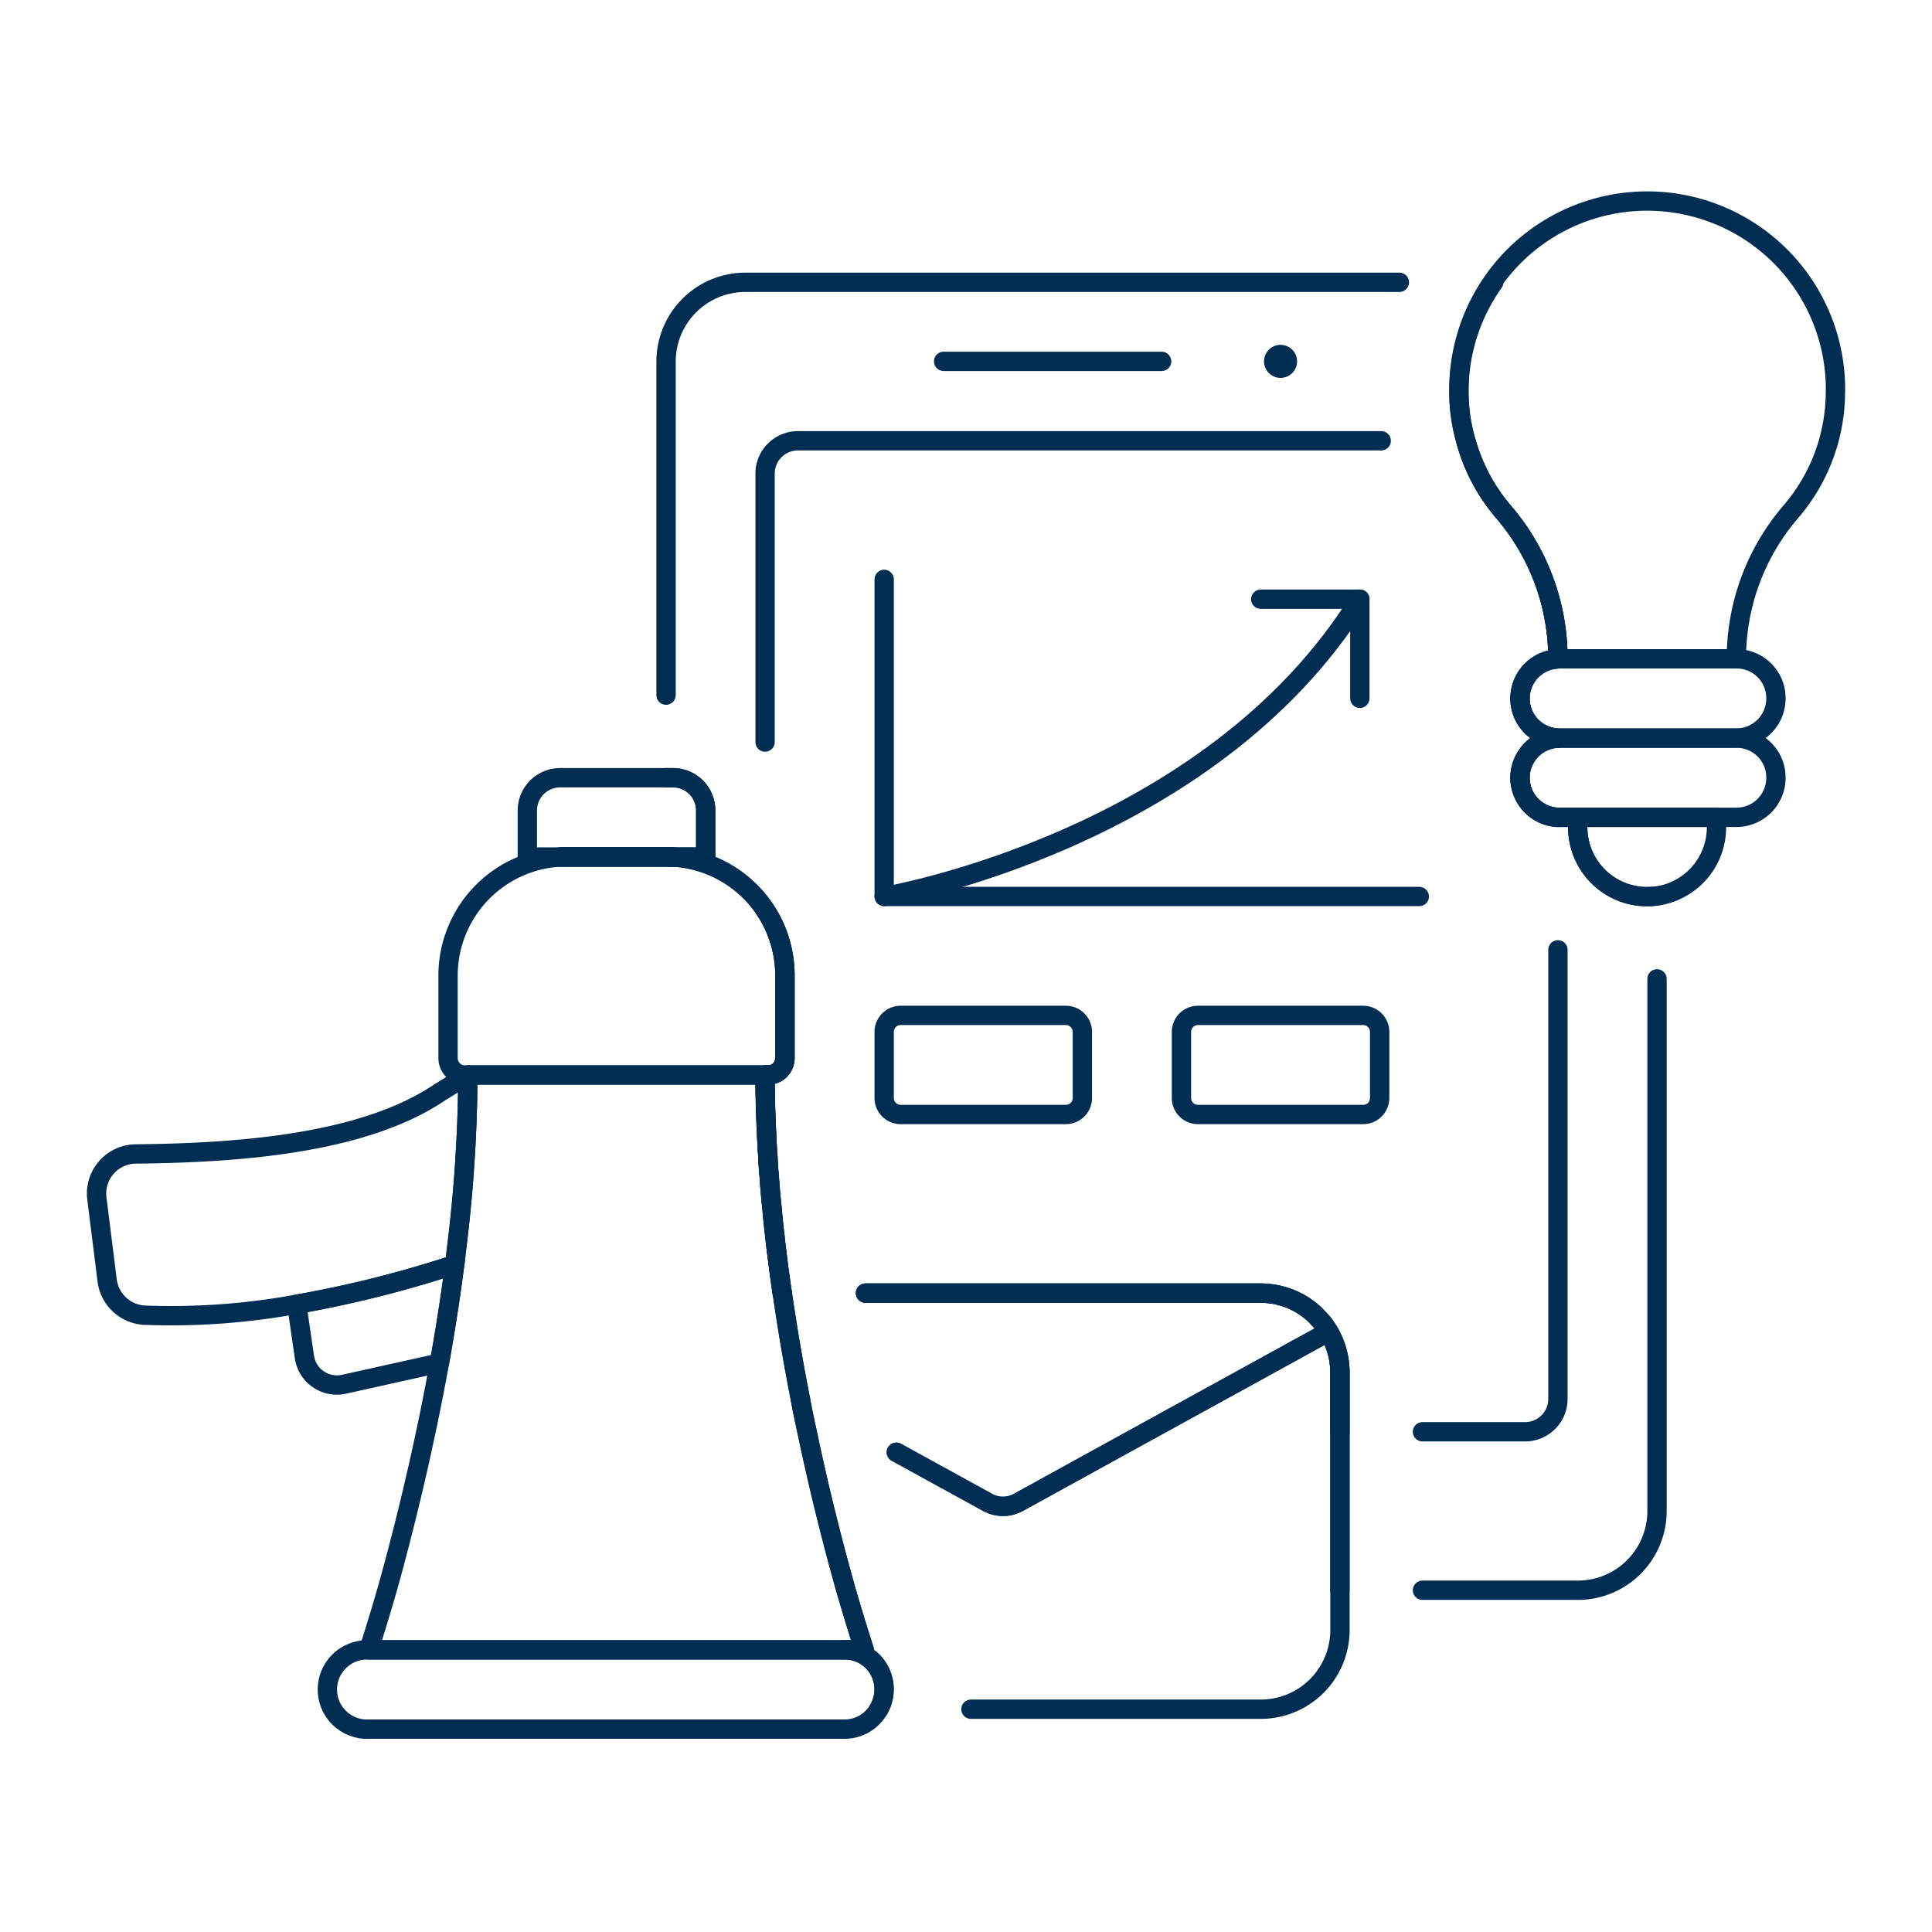 <?xml version="1.0" encoding="UTF-8"?>
<svg xmlns="http://www.w3.org/2000/svg" viewBox="0 0 100 100" height="500" width="500">
  <path d="M34.8 44.358h-.325v-.017a2.076 2.076 0 0 1 .325.017Z" fill="none" stroke="#002d52" stroke-linecap="round" stroke-linejoin="round"></path>
  <path d="M69.354 82.314V71.03a4.168 4.168 0 0 0-.581-2.1 4.012 4.012 0 0 0-.359-.513c-.1-.1-.188-.2-.291-.308a4 4 0 0 0-1.658-.991 6.162 6.162 0 0 0-.377-.1 4.507 4.507 0 0 0-.837-.086H44.8" fill="none" stroke="#002d52" stroke-linecap="round" stroke-linejoin="round"></path>
  <path d="M34.475 35.98V18.712a4.105 4.105 0 0 1 4.1-4.1h33.856" fill="none" stroke="#002d52" stroke-linecap="round" stroke-linejoin="round"></path>
  <path d="M85.767 50.667v27.544a4.1 4.1 0 0 1-4.1 4.1h-8.039" fill="none" stroke="#002d52" stroke-linecap="round" stroke-linejoin="round"></path>
  <path d="M85.767 46.375a4.846 4.846 0 0 1-.512.035 3.591 3.591 0 0 1-3.591-3.591v-.513h-1.026a2.052 2.052 0 0 1 0-4.1 2.052 2.052 0 0 1 0-4.1 11.664 11.664 0 0 0-2.8-7.591 9.518 9.518 0 0 1-1.966-3.693 9.118 9.118 0 0 1-.359-2.564 9.729 9.729 0 0 1 1.8-5.643" fill="none" stroke="#002d52" stroke-linecap="round" stroke-linejoin="round"></path>
  <path d="M34.475 40.255h.342a1.693 1.693 0 0 1 1.71 1.709v2.394H34.8a6.139 6.139 0 0 1 5.83 6.155v4.274a.853.853 0 0 1-.034.2v.018a.86.86 0 0 1-.82.632H39.6c0 .462 0 .941.017 1.4 0 .342.017.667.034.992.017.632.051 1.248.1 1.881 0 .239.018.478.035.718.017.085.017.188.034.273a1.977 1.977 0 0 0 .017.325c.034.479.085.94.137 1.419.136 1.453.307 2.872.513 4.274" fill="none" stroke="#002d52" stroke-linecap="round" stroke-linejoin="round"></path>
  <path d="M91.922 36.151a2.047 2.047 0 0 1-2.051 2.049h-9.233a2.052 2.052 0 0 1 0-4.1h9.233a2.036 2.036 0 0 1 2.051 2.051Z" fill="none" stroke="#002d52" stroke-linecap="round" stroke-linejoin="round"></path>
  <path d="M69.354 74.107V71.03a4.168 4.168 0 0 0-.581-2.1 4.012 4.012 0 0 0-.359-.513c-.1-.1-.188-.2-.291-.308a4 4 0 0 0-1.658-.991 6.162 6.162 0 0 0-.377-.1 4.507 4.507 0 0 0-.837-.086H44.8" fill="none" stroke="#002d52" stroke-linecap="round" stroke-linejoin="round"></path>
  <path d="M39.6 38.408V24.525a1.7 1.7 0 0 1 1.709-1.71h30.182" fill="none" stroke="#002d52" stroke-linecap="round" stroke-linejoin="round"></path>
  <path d="M80.638 49.162V72.4a1.7 1.7 0 0 1-1.71 1.709h-5.3" fill="none" stroke="#002d52" stroke-linecap="round" stroke-linejoin="round"></path>
  <path d="M80.638 42.306a2.052 2.052 0 0 1 0-4.1 2.052 2.052 0 0 1 0-4.1 11.664 11.664 0 0 0-2.8-7.591 9.518 9.518 0 0 1-1.966-3.693" fill="none" stroke="#002d52" stroke-linecap="round" stroke-linejoin="round"></path>
  <path d="M39.6 47.093a6.158 6.158 0 0 1 1.025 3.42v4.274a.853.853 0 0 1-.034.2v.018a.86.86 0 0 1-.82.632H39.6c0 .462 0 .941.017 1.4 0 .342.017.667.034.992a4.17 4.17 0 0 0 .017.461c.017.189.017.377.034.565a7.224 7.224 0 0 0 .051.855 3.671 3.671 0 0 0 .018.444 1.484 1.484 0 0 1 .017.274.289.289 0 0 0 .017.119c0 .052.017.1.017.154q.051.871.154 1.744a2.794 2.794 0 0 0 .034.376 8.484 8.484 0 0 0 .1.923 7.524 7.524 0 0 0 .1.855.582.582 0 0 0 .017.171c.069.667.171 1.3.257 1.949" fill="none" stroke="#002d52" stroke-linecap="round" stroke-linejoin="round"></path>
  <path d="m45.765 29.989 0 16.413 27.697 0" fill="none" stroke="#002d52" stroke-linecap="round" stroke-linejoin="round"></path>
  <path d="M45.765 46.4s16.841-2.83 24.62-15.388" fill="none" stroke="#002d52" stroke-linecap="round" stroke-linejoin="round"></path>
  <path d="m65.256 31.014 5.129 0 0 5.13" fill="none" stroke="#002d52" stroke-linecap="round" stroke-linejoin="round"></path>
  <path d="M55.168 57.686h-8.549a.854.854 0 0 1-.854-.855v-3.419a.854.854 0 0 1 .854-.855h8.549a.855.855 0 0 1 .855.855v3.419a.855.855 0 0 1-.855.855Z" fill="none" stroke="#002d52" stroke-linecap="round" stroke-linejoin="round"></path>
  <path d="M70.556 57.686h-8.549a.855.855 0 0 1-.855-.855v-3.419a.855.855 0 0 1 .855-.855h8.549a.855.855 0 0 1 .855.855v3.419a.855.855 0 0 1-.855.855Z" fill="none" stroke="#002d52" stroke-linecap="round" stroke-linejoin="round"></path>
  <path d="M91.922 40.255a2.046 2.046 0 0 1-2.051 2.051h-9.233a2.052 2.052 0 0 1 0-4.1h9.233a2.036 2.036 0 0 1 2.051 2.049Z" fill="none" stroke="#002d52" stroke-linecap="round" stroke-linejoin="round"></path>
  <path d="M88.845 42.306v.513a3.593 3.593 0 0 1-3.078 3.556 4.828 4.828 0 0 1-.513.035 3.59 3.59 0 0 1-3.59-3.591v-.513Z" fill="none" stroke="#002d52" stroke-linecap="round" stroke-linejoin="round"></path>
  <path d="m48.842 18.704 11.284 0" fill="none" stroke="#002d52" stroke-linecap="round" stroke-linejoin="round"></path>
  <path d="M95 20.251a9.512 9.512 0 0 1-2.325 6.257 11.662 11.662 0 0 0-2.8 7.592h-9.237a11.662 11.662 0 0 0-2.8-7.592 9.518 9.518 0 0 1-1.966-3.693 9.123 9.123 0 0 1-.359-2.564 9.746 9.746 0 1 1 19.491 0Z" fill="none" stroke="#002d52" stroke-linecap="round" stroke-linejoin="round"></path>
  <path d="M41.434 72.432c.1.564.222 1.128.342 1.675a123.32 123.32 0 0 0 2.017 8.207c.565 1.949.941 3.078.941 3.078h-1.026a2.036 2.036 0 0 1 2.052 2.051 2.091 2.091 0 0 1-.274 1.026" fill="none" stroke="#002d52" stroke-linecap="round" stroke-linejoin="round"></path>
  <path d="M50.256 88.469h15a4.1 4.1 0 0 0 4.1-4.1V71.03a4.168 4.168 0 0 0-.581-2.1l-9.421 5.18-6.617 3.642a1.651 1.651 0 0 1-1.641 0l-4.7-2.582" fill="none" stroke="#002d52" stroke-linecap="round" stroke-linejoin="round"></path>
  <path d="M45.76 87.443a2.091 2.091 0 0 1-.274 1.026 2.04 2.04 0 0 1-1.778 1.031h-24.62a2.052 2.052 0 1 1 0-4.1h24.62a2.036 2.036 0 0 1 2.052 2.043Z" fill="none" stroke="#002d52" stroke-linecap="round" stroke-linejoin="round"></path>
  <path d="M41.434 72.432a107.415 107.415 0 0 1-.94-5.506" fill="none" stroke="#002d52" stroke-linecap="round" stroke-linejoin="round"></path>
  <path d="m46.392 75.167 4.7 2.582a1.651 1.651 0 0 0 1.641 0l6.617-3.642 9.421-5.18a4.012 4.012 0 0 0-.359-.513c-.1-.1-.188-.2-.291-.308a4 4 0 0 0-1.658-.991 6.162 6.162 0 0 0-.377-.1 4.507 4.507 0 0 0-.837-.086H44.8" fill="none" stroke="#002d52" stroke-linecap="round" stroke-linejoin="round"></path>
  <path d="M23.533 65.456c-.222 1.744-.5 3.454-.787 5.095l-4.924 1.094a1.7 1.7 0 0 1-2.068-1.419l-.393-2.718a58.361 58.361 0 0 0 8.172-2.052Z" fill="none" stroke="#002d52" stroke-linecap="round" stroke-linejoin="round"></path>
  <path d="M24.217 55.642a75.033 75.033 0 0 1-.616 9.233c-.017.188-.034.393-.068.581a58.361 58.361 0 0 1-8.172 2.052 36.04 36.04 0 0 1-7.917.564 2.059 2.059 0 0 1-1.9-1.812l-.53-4.223a2.051 2.051 0 0 1 2-2.308c4.958-.052 11.712-.445 15.764-3.2Z" fill="none" stroke="#002d52" stroke-linecap="round" stroke-linejoin="round"></path>
  <path d="M44.734 85.392H19.088s.376-1.129.94-3.078c.752-2.667 1.829-6.89 2.718-11.763.291-1.641.565-3.351.787-5.095.034-.188.051-.393.068-.581a75.033 75.033 0 0 0 .616-9.233H39.6a78.908 78.908 0 0 0 .889 11.284c.273 1.915.6 3.762.94 5.506.1.564.222 1.128.342 1.675a123.32 123.32 0 0 0 2.017 8.207c.57 1.949.946 3.078.946 3.078Z" fill="none" stroke="#002d52" stroke-linecap="round" stroke-linejoin="round"></path>
  <path d="M40.63 50.513v4.274a.869.869 0 0 1-.034.206v.017a.86.86 0 0 1-.82.632h-15.73a.878.878 0 0 1-.821-.632 1.012 1.012 0 0 1-.034-.223v-4.274a6.149 6.149 0 0 1 5.847-6.155H34.8a6.141 6.141 0 0 1 5.83 6.155Z" fill="none" stroke="#002d52" stroke-linecap="round" stroke-linejoin="round"></path>
  <path d="M34.8 44.358h-5.762a1.878 1.878 0 0 1 .308-.017h5.129a2.076 2.076 0 0 1 .325.017Z" fill="none" stroke="#002d52" stroke-linecap="round" stroke-linejoin="round"></path>
  <path d="M36.527 41.964v2.394H34.8a2.076 2.076 0 0 0-.325-.017h-5.129a1.878 1.878 0 0 0-.308.017h-1.744v-2.394A1.7 1.7 0 0 1 29 40.255h5.813a1.693 1.693 0 0 1 1.714 1.709Z" fill="none" stroke="#002d52" stroke-linecap="round" stroke-linejoin="round"></path>
  <path d="M34.8 44.358h-5.762a1.878 1.878 0 0 1 .308-.017h5.129a2.076 2.076 0 0 1 .325.017Z" fill="none" stroke="#002d52" stroke-linecap="round" stroke-linejoin="round"></path>
  <path d="M66.281 17.85a.855.855 0 1 0 .855.855.854.854 0 0 0-.855-.855Z" fill="#002d52"></path>
</svg>
